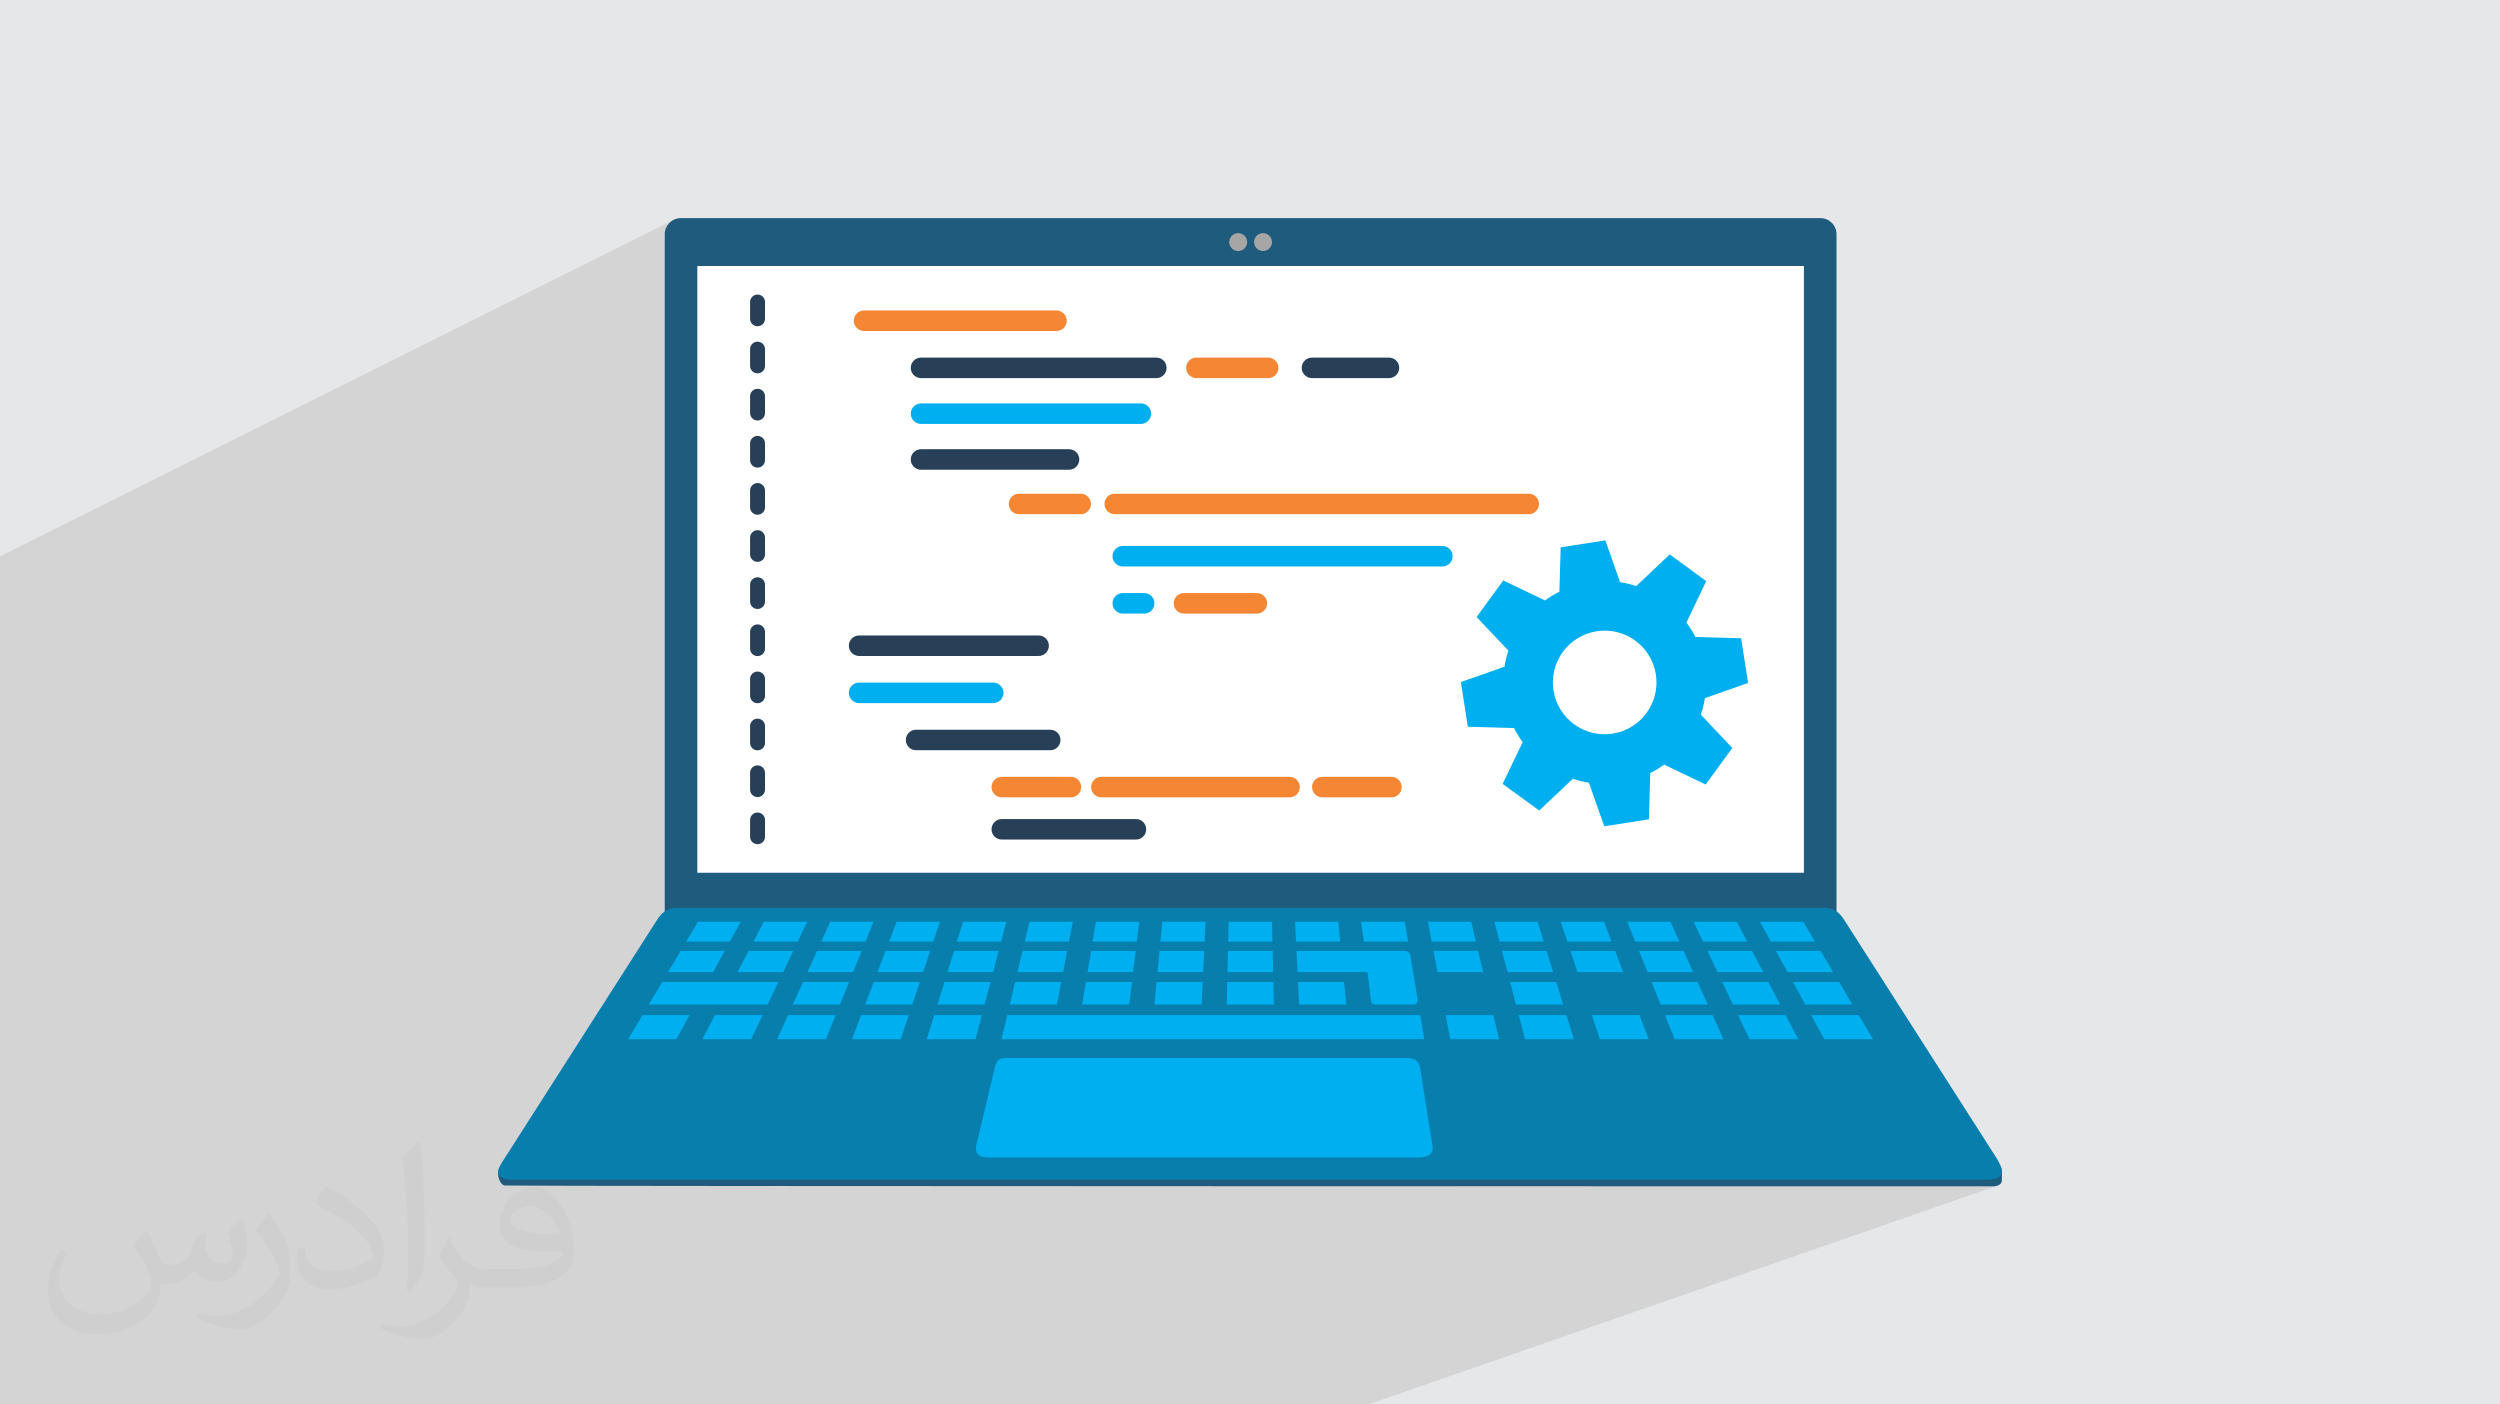 <?xml version="1.0" encoding="UTF-8"?>
<!DOCTYPE svg PUBLIC "-//W3C//DTD SVG 1.1//EN" "http://www.w3.org/Graphics/SVG/1.1/DTD/svg11.dtd">
<!-- Creator: CorelDRAW -->
<svg xmlns="http://www.w3.org/2000/svg" xml:space="preserve" width="94.192mm" height="52.917mm" version="1.1" style="shape-rendering:geometricPrecision; text-rendering:geometricPrecision; image-rendering:optimizeQuality; fill-rule:evenodd; clip-rule:evenodd"
viewBox="0 0 9419.16 5291.66"
 xmlns:xlink="http://www.w3.org/1999/xlink"
 xmlns:xodm="http://www.corel.com/coreldraw/odm/2003">
 <defs>
  <style type="text/css">
   <![CDATA[
    .fil6 {fill:#1F5B7C}
    .fil0 {fill:#E6E7E8}
    .fil10 {fill:#F58634;fill-rule:nonzero}
    .fil7 {fill:#087EAD;fill-rule:nonzero}
    .fil8 {fill:#00AFEF;fill-rule:nonzero}
    .fil3 {fill:#1F5B7C;fill-rule:nonzero}
    .fil9 {fill:#274058;fill-rule:nonzero}
    .fil4 {fill:#A6A6A6;fill-rule:nonzero}
    .fil5 {fill:white;fill-rule:nonzero}
    .fil2 {fill:#373435;fill-opacity:0.031}
    .fil1 {fill:#373435;fill-opacity:0.102}
   ]]>
  </style>
 </defs>
 <g id="Layer_x0020_1">
  <polygon class="fil0" points="-0,0 9419.16,0 9419.16,5291.66 -0,5291.66 "/>
  <g id="_1936455061808">
   <polygon class="fil1" points="5155.61,5291.66 5147.89,5291.66 7510.42,4469.78 7518.09,4469.22 7524.68,4467.67 "/>
   <polygon class="fil1" points="5147.92,5291.66 -0,5291.66 -0,5235.62 1903.34,4466.73 1924.44,4467.01 1975.7,4467.27 2055.11,4467.51 2160.63,4467.74 2290.25,4467.95 2441.95,4468.14 2613.7,4468.33 2803.49,4468.49 3009.28,4468.65 3229.07,4468.79 3460.81,4468.92 3702.5,4469.04 3952.12,4469.14 4207.63,4469.24 4467.02,4469.32 4728.26,4469.4 4989.34,4469.47 5248.23,4469.52 5502.91,4469.58 5751.35,4469.62 5991.54,4469.66 6221.45,4469.69 6439.06,4469.71 6642.35,4469.73 6829.3,4469.75 6997.88,4469.76 7146.07,4469.77 7271.86,4469.77 7373.21,4469.78 7448.11,4469.78 7494.53,4469.78 7510.45,4469.78 "/>
   <polygon class="fil1" points="-0,5235.62 -0,5172.04 1877.59,4409.92 1876.5,4416.92 1876.67,4425.4 1878.08,4434.64 1880.72,4443.91 1884.58,4452.47 1889.64,4459.62 1895.9,4464.61 1903.34,4466.73 "/>
   <polygon class="fil1" points="-0,5172.04 -0,5133.63 1904.65,4358.31 1900.71,4364.39 1896.59,4370.73 1892.45,4377.25 1888.48,4383.89 1884.83,4390.55 1881.68,4397.16 1879.21,4403.64 1877.59,4409.92 "/>
   <polygon class="fil1" points="-0,5133.63 -0,4516.76 2478.23,3461.53 1904.65,4358.31 "/>
   <polygon class="fil1" points="-0,4516.76 -0,4501.46 2504.43,3433.91 2500.75,3436.59 2497.17,3439.5 2493.7,3442.64 2490.35,3445.99 2487.12,3449.56 2484.02,3453.35 2481.05,3457.34 2478.23,3461.53 "/>
   <polygon class="fil1" points="-0,4501.46 -0,2130.29 2504.43,882.39 2504.43,3433.91 "/>
   <polygon class="fil1" points="-0,2130.29 -0,2095.62 2541.36,826.65 2531.09,832.23 2522.14,839.61 2514.76,848.57 2509.18,858.85 2505.66,870.2 2504.43,882.39 "/>
  </g>
  <path class="fil2" d="M550.85 4636.82c17.98,27.25 29.64,53.44 41.02,82.55 8.46,16.94 12.95,48.16 52.65,48.16 11.63,0 28.32,-3.43 43.13,-11.63 16.66,-8.74 29.36,-21.97 35.99,-42.06l15.87 -53.44 38.63 -19.05 2.64 2.64c-5.28,20.12 -6.6,39.42 -6.6,54.51 0,44.7 38.63,61.65 69.32,61.65 17.98,0 34.14,-8.74 34.14,-25.15 0,-21.16 -8.99,-57.15 -20.65,-89.43 17.98,-17.98 35.99,-35.99 56.62,-50.55l3.17 1.6c8.99,38.1 14.02,75.67 14.02,100.81 0,24.61 -10.85,51.87 -19.84,69.6 -18.52,34.92 -51.33,62.71 -91.01,62.71 -30.15,0 -63.75,-15.09 -86.79,-43.13l-1.32 0c-21.69,27 -55.3,51.33 -109.02,51.33l-16.66 0c-2.64,35.46 -10.31,60.58 -21.97,83.08 -32,62.43 -127,106.63 -216.43,106.63 -124.36,0 -186.79,-71.7 -186.79,-167.21 0,-59 19.3,-113.77 48.95,-152.65l24.33 10.06c-18.52,35.46 -30.96,68.78 -30.96,101.6 0,89.43 72.77,132.03 156.64,132.03 77.8,0 174.09,-49.48 191.57,-106.88 -6.6,-62.71 -30.15,-92.07 -66.14,-149.22 10.85,-19.05 24.87,-38.1 42.34,-58.47l3.17 0 0 0 0 0 -0.02 -0.09zm1434.31 -336.55c26.19,16.41 51.87,35.71 76.99,57.94 -14.02,19.84 -31.5,37.85 -53.19,53.72 -25.15,-20.37 -50.27,-37.85 -75.95,-56.36 17.45,-19.58 34.67,-38.35 52.12,-55.3l0 0 0 0 0 0 0 0 0 0 0.03 0zm13.49 244.48c-42.34,0 -76.99,27.79 -76.99,48.41 0,44.2 84.66,57.94 186,57.4 -12.7,-51.87 -57.15,-105.84 -109.02,-105.84l0.01 0.03zm-95 236.55c55.04,0 103.2,-1.6 139.95,-10.85 41.02,-10.31 75.67,-30.96 75.67,-45.24 0,-3.71 0,-8.2 -1.32,-11.91 -23.01,2.11 -49.48,2.11 -72.49,2.11 -74.6,0 -131.75,-16.94 -154.25,-58.75 -5.56,-11.63 -9.52,-24.61 -9.52,-39.42 0,-40.49 17.45,-79.91 48.16,-107.16 25.65,-22.48 53.97,-36.5 82.8,-36.5 52.12,0 93.65,41.81 122.76,107.7 15.87,35.99 26.72,77.52 26.72,129.92 0,34.92 -9.52,64.29 -31.22,85.98 -40.49,39.17 -115.09,53.97 -229.39,53.97l-51.87 0 0 0 -13.49 0c-28.32,0 -48.69,-5.03 -64.82,-17.45l-2.64 0c0.79,6.6 1.32,12.95 1.32,19.05 0,25.65 -8.46,58.47 -25.65,84.66 -50.8,75.41 -105.84,108.2 -153.47,108.2 -48.16,0 -107.16,-18.52 -160.35,-42.6l9.52 -18.52c17.2,7.14 41.02,11.91 73.81,11.91 85.98,0 198.96,-82.55 212.98,-163.25 -3.17,-6.6 -8.99,-15.34 -17.2,-24.61 -25.15,-29.9 -41.02,-54.76 -55.83,-80.95 12.7,-25.15 24.33,-45.24 35.18,-63.5l4.5 -0.53c36.78,74.88 70.1,117.73 144.45,117.73l11.63 0 0 0 53.97 0 0 0 0 0 0 0 0 0 0 0 0.09 0.01zm-372.54 79.12c6.35,-34.39 6.88,-73.02 6.88,-109.02l0 -53.44c0,-99.75 -12.7,-244.73 -23.01,-339.19 17.98,-19.3 43.13,-42.06 62.97,-57.4l5.82 1.6c13.49,118.8 16.66,256.39 16.66,383.64 0,33.35 -1.32,65.89 -4.5,89.69 -1.85,30.15 -19.3,52.91 -56.62,87.83l-8.2 -3.71zm-383.38 -157.43c1.85,46.84 24.87,83.62 105.31,83.62 50.01,0 92.33,-12.95 139.17,-35.18 8.46,-3.71 12.95,-8.74 12.95,-12.95 0,-29.36 -22.48,-68.25 -60.32,-103.71 -36.78,-33.35 -85.47,-62.71 -130.96,-82.3 -15.62,-6.6 -20.65,-13.49 -20.65,-20.12 0,-13.49 17.98,-41.81 32.82,-62.18l5.03 -0.53c52.12,27.25 110.34,67.74 153.47,112.7 39.17,41.53 63.5,83.62 63.5,129.39 0,33.86 -10.31,65.61 -27,95.25 -57.15,28.83 -118.01,50.8 -178.33,50.8 -73.28,0 -123.29,-34.39 -123.29,-115.09 0,-8.74 0,-22.22 3.17,-39.7l25.15 0 0 0 0 0 0 0 0 0 0 0 -0.02 0zm-132.57 -133.1l45.52 73.56c16.66,27.25 32.28,56.9 32.28,103.71l0 59.79c0,48.41 -30.96,100.28 -80.95,151.61 -39.17,34.67 -73.81,49.48 -105.84,49.48 -47.62,0 -102.13,-14.81 -165.1,-41.81l7.14 -18.52c19.84,5.28 42.85,9.78 71.17,9.78 90.5,-0.53 183.08,-66.67 225.42,-147.37 5.03,-9.27 6.88,-17.98 6.88,-24.08 0,-9.27 -5.03,-19.58 -8.99,-28.83 -23.01,-43.38 -48.69,-83.08 -76.99,-119.86 14.81,-23.29 29.64,-45.77 45.77,-68l3.71 0.53 0 0 0 0 0 0 0 0 0 0 -0.02 0.01z"/>
  <g id="_1936455073136">
   <path class="fil3" d="M6919.35 882.39l0 2639.9c0,33.45 -27.07,60.5 -60.5,60.5l-4293.94 0c-33.4,0 -60.47,-27.07 -60.47,-60.5l0 -2639.9c0,-33.4 27.07,-60.5 60.47,-60.5l4293.94 0c33.43,0 60.5,27.12 60.5,60.5z"/>
   <path class="fil4" d="M4698.86 912.09c0,18.64 -15.13,33.74 -33.76,33.74 -18.64,0 -33.75,-15.09 -33.75,-33.74 0,-18.64 15.1,-33.76 33.75,-33.76 18.63,0 33.76,15.12 33.76,33.76z"/>
   <path class="fil4" d="M4792.42 912.09c0,18.64 -15.1,33.74 -33.75,33.74 -18.63,0 -33.76,-15.09 -33.76,-33.74 0,-18.64 15.13,-33.76 33.76,-33.76 18.64,0 33.75,15.12 33.75,33.76z"/>
   <polygon class="fil5" points="6796.44,1002.2 2627.33,1002.2 2627.33,3288.2 6796.44,3288.2 "/>
   <path class="fil6" d="M7510.46 4469.78c0,0 -5550.13,0 -5607.11,-3.05 -21.45,-1.17 -30.37,-40.94 -25.72,-56.92 9.14,-31.32 55.22,-48.84 55.22,-48.84l5555.43 0c0,0 39.32,11.3 52.93,43.37 3.03,7.12 0.59,39.89 0.9,45.08 0.46,7.63 -9.77,20.36 -31.68,20.36l0.03 0z"/>
   <path class="fil7" d="M7487.24 4444.5l-5550.71 0c-94.12,0 -53.91,-51.75 -31.87,-86.19l573.58 -896.78c16.58,-25.91 41.35,-40.94 67.51,-40.94l4332.28 0c26.16,0 50.93,15.03 67.51,40.94l573.58 896.78c22.04,34.44 50.2,86.19 -31.87,86.19l-0.01 0z"/>
   <polygon class="fil8" points="2629.71,3472.87 2790.84,3472.87 2749.84,3547.67 2585.26,3547.67 "/>
   <polygon class="fil8" points="2877.88,3472.87 3041.04,3472.87 3005.38,3547.67 2838.72,3547.67 "/>
   <polygon class="fil8" points="3128.08,3472.87 3291.26,3472.87 3260.91,3547.67 3094.27,3547.67 "/>
   <polygon class="fil8" points="3378.27,3472.87 3541.45,3472.87 3516.46,3547.67 3349.81,3547.67 "/>
   <polygon class="fil8" points="3628.49,3472.87 3791.68,3472.87 3772.03,3547.67 3605.34,3547.67 "/>
   <polygon class="fil8" points="3878.68,3472.87 4041.87,3472.87 4027.57,3547.67 3860.88,3547.67 "/>
   <polygon class="fil8" points="4128.86,3472.87 4292.09,3472.87 4283.12,3547.67 4116.43,3547.67 "/>
   <polygon class="fil8" points="4379.08,3472.87 4542.28,3472.87 4538.66,3547.67 4371.98,3547.67 "/>
   <polygon class="fil8" points="4629.27,3472.87 4792.47,3472.87 4794.19,3547.67 4627.5,3547.67 "/>
   <polygon class="fil8" points="4879.51,3472.87 5042.68,3472.87 5049.74,3547.67 4883.1,3547.67 "/>
   <polygon class="fil8" points="5292.88,3472.87 5305.28,3547.67 5138.62,3547.67 5127.54,3472.87 "/>
   <polygon class="fil8" points="5379.92,3472.87 5543.07,3472.87 5560.81,3547.67 5394.16,3547.67 "/>
   <polygon class="fil8" points="5630.11,3472.87 5793.28,3472.87 5816.35,3547.67 5649.72,3547.67 "/>
   <polygon class="fil8" points="5880.32,3472.87 6043.47,3472.87 6071.9,3547.67 5905.26,3547.67 "/>
   <polygon class="fil8" points="6130.51,3472.87 6293.66,3472.87 6327.45,3547.67 6160.79,3547.67 "/>
   <polygon class="fil8" points="6380.7,3472.87 6543.87,3472.87 6582.97,3547.67 6416.33,3547.67 "/>
   <polygon class="fil8" points="6630.89,3472.87 6794.06,3472.87 6838.52,3547.67 6671.88,3547.67 "/>
   <polygon class="fil8" points="2564.41,3582.74 2730.59,3582.74 2686.93,3662.37 2517.1,3662.37 "/>
   <polygon class="fil8" points="2820.37,3582.74 2988.66,3582.74 2950.68,3662.37 2778.68,3662.37 "/>
   <polygon class="fil8" points="3078.41,3582.74 3246.7,3582.74 3214.42,3662.37 3042.42,3662.37 "/>
   <polygon class="fil8" points="3336.46,3582.74 3504.75,3582.74 3478.13,3662.37 3306.13,3662.37 "/>
   <polygon class="fil8" points="3594.51,3582.74 3762.81,3582.74 3741.89,3662.37 3569.88,3662.37 "/>
   <polygon class="fil8" points="3852.54,3582.74 4020.86,3582.74 4005.64,3662.37 3833.62,3662.37 "/>
   <polygon class="fil8" points="4110.59,3582.74 4278.9,3582.74 4269.38,3662.37 4097.33,3662.37 "/>
   <polygon class="fil8" points="4368.63,3582.74 4536.95,3582.74 4533.09,3662.37 4361.07,3662.37 "/>
   <polygon class="fil8" points="4626.68,3582.74 4795.01,3582.74 4796.83,3662.37 4624.81,3662.37 "/>
   <polygon class="fil8" points="5400.86,3582.74 5569.15,3582.74 5588.02,3662.37 5416.03,3662.37 "/>
   <polygon class="fil8" points="5658.9,3582.74 5827.19,3582.74 5851.77,3662.37 5679.77,3662.37 "/>
   <polygon class="fil8" points="5916.94,3582.74 6085.23,3582.74 6115.48,3662.37 5943.51,3662.37 "/>
   <polygon class="fil8" points="6174.99,3582.74 6343.27,3582.74 6379.22,3662.37 6207.22,3662.37 "/>
   <polygon class="fil8" points="6433.03,3582.74 6601.32,3582.74 6642.96,3662.37 6470.97,3662.37 "/>
   <polygon class="fil8" points="6691.1,3582.74 6859.37,3582.74 6906.68,3662.37 6734.71,3662.37 "/>
   <polygon class="fil8" points="2494.87,3699.72 2932.86,3699.72 2892.36,3784.65 2444.4,3784.65 "/>
   <polygon class="fil8" points="3025.53,3699.72 3199.25,3699.72 3164.82,3784.65 2987.13,3784.65 "/>
   <polygon class="fil8" points="3291.91,3699.72 3465.65,3699.72 3437.29,3784.65 3259.59,3784.65 "/>
   <polygon class="fil8" points="3558.31,3699.72 3732.1,3699.72 3709.78,3784.65 3532.07,3784.65 "/>
   <polygon class="fil8" points="3824.71,3699.72 3998.49,3699.72 3982.25,3784.65 3804.53,3784.65 "/>
   <polygon class="fil8" points="4091.13,3699.72 4264.89,3699.72 4254.71,3784.65 4077,3784.65 "/>
   <polygon class="fil8" points="4357.53,3699.72 4531.3,3699.72 4527.18,3784.65 4349.46,3784.65 "/>
   <polygon class="fil8" points="4623.91,3699.72 4797.7,3699.72 4799.64,3784.65 4621.93,3784.65 "/>
   <polygon class="fil8" points="4890.37,3699.72 5064.11,3699.72 5072.1,3784.65 4894.44,3784.65 "/>
   <path class="fil8" d="M5142.82 3582.74l-258.05 0 3.81 79.63 259.67 0c2.3,0 4.26,1.84 4.56,4.29l12.4 104.09c0.95,7.94 7.3,13.91 14.83,13.91l146.69 0c9.29,0 16.34,-8.94 14.72,-18.69l-17.19 -103.59 -10.18 -61.37c-1.75,-10.55 -10.37,-18.26 -20.43,-18.26l-150.86 0 0.03 -0.01z"/>
   <polygon class="fil8" points="5689.56,3699.72 5863.3,3699.72 5889.51,3784.65 5711.81,3784.65 "/>
   <polygon class="fil8" points="6222.38,3699.72 6396.09,3699.72 6434.44,3784.65 6256.74,3784.65 "/>
   <polygon class="fil8" points="6488.75,3699.72 6662.5,3699.72 6706.9,3784.65 6529.21,3784.65 "/>
   <polygon class="fil8" points="6755.16,3699.72 6928.9,3699.72 6979.37,3784.65 6801.68,3784.65 "/>
   <polygon class="fil8" points="2420.7,3824.55 2598,3824.55 2548.24,3915.32 2366.75,3915.32 "/>
   <polygon class="fil8" points="2693.78,3824.55 2873.33,3824.55 2830.05,3915.32 2646.26,3915.32 "/>
   <polygon class="fil8" points="2969.09,3824.55 3148.63,3824.55 3111.84,3915.32 2928.06,3915.32 "/>
   <polygon class="fil8" points="3244.4,3824.55 3423.96,3824.55 3393.61,3915.32 3209.86,3915.32 "/>
   <polygon class="fil8" points="3519.73,3824.55 3699.31,3824.55 3675.46,3915.32 3491.65,3915.32 "/>
   <polygon class="fil8" points="3795.03,3824.55 5351.19,3824.55 5366.24,3915.32 3773.45,3915.32 "/>
   <polygon class="fil8" points="5446.96,3824.55 5626.52,3824.55 5648.04,3915.32 5464.26,3915.32 "/>
   <polygon class="fil8" points="5722.28,3824.55 5901.82,3824.55 5929.84,3915.32 5746.06,3915.32 "/>
   <polygon class="fil8" points="5997.61,3824.55 6177.14,3824.55 6211.64,3915.32 6027.86,3915.32 "/>
   <polygon class="fil8" points="6272.92,3824.55 6452.44,3824.55 6493.44,3915.32 6309.66,3915.32 "/>
   <polygon class="fil8" points="6548.21,3824.55 6727.77,3824.55 6775.24,3915.32 6591.45,3915.32 "/>
   <polygon class="fil8" points="6823.54,3824.55 7003.08,3824.55 7057.03,3915.32 6873.25,3915.32 "/>
   <path class="fil8" d="M5339.05 4360.97l-1612.4 0c-69.66,0 -48.69,-44.08 -38.32,-87.74l56.82 -238.92c9.52,-43.05 17.89,-48.19 50.77,-48.17l1505.46 0c38.49,0 48.38,19.13 52.02,54.51l37.66 238.92c6.64,42.08 25.09,81.39 -52.04,81.39l0.03 0.01z"/>
   <path class="fil9" d="M2854.18 1229.18c-15.55,0 -28.16,-12.61 -28.16,-28.16l0 -63.12c0,-15.55 12.61,-28.17 28.16,-28.17 15.55,0 28.14,12.62 28.14,28.17l0 63.12c0,15.55 -12.62,28.16 -28.14,28.16z"/>
   <path class="fil9" d="M2854.18 1406.73c-15.55,0 -28.16,-12.62 -28.16,-28.17l0 -63.15c0,-15.52 12.61,-28.13 28.16,-28.13 15.55,0 28.14,12.61 28.14,28.13l0 63.15c0,15.55 -12.62,28.17 -28.14,28.17z"/>
   <path class="fil9" d="M2854.18 1584.27c-15.55,0 -28.16,-12.61 -28.16,-28.16l0 -63.16c0,-15.55 12.61,-28.13 28.16,-28.13 15.55,0 28.14,12.61 28.14,28.13l0 63.16c0,15.55 -12.62,28.16 -28.14,28.16z"/>
   <path class="fil9" d="M2854.18 1761.8c-15.55,0 -28.16,-12.61 -28.16,-28.13l0 -63.16c0,-15.55 12.61,-28.13 28.16,-28.13 15.55,0 28.14,12.61 28.14,28.13l0 63.16c0,15.55 -12.62,28.13 -28.14,28.13z"/>
   <path class="fil9" d="M2854.18 1939.34c-15.55,0 -28.16,-12.61 -28.16,-28.13l0 -63.15c0,-15.55 12.61,-28.14 28.16,-28.14 15.55,0 28.14,12.62 28.14,28.14l0 63.15c0,15.55 -12.62,28.13 -28.14,28.13z"/>
   <path class="fil9" d="M2854.18 2116.89c-15.55,0 -28.16,-12.62 -28.16,-28.13l0 -63.16c0,-15.55 12.61,-28.16 28.16,-28.16 15.55,0 28.14,12.61 28.14,28.16l0 63.16c0,15.55 -12.62,28.13 -28.14,28.13z"/>
   <path class="fil9" d="M2854.18 2294.47c-15.55,0 -28.16,-12.62 -28.16,-28.14l0 -63.15c0,-15.55 12.61,-28.17 28.16,-28.17 15.55,0 28.14,12.62 28.14,28.17l0 63.15c0,15.55 -12.62,28.14 -28.14,28.14z"/>
   <path class="fil9" d="M2854.18 2472.01c-15.55,0 -28.16,-12.62 -28.16,-28.17l0 -63.12c0,-15.55 12.61,-28.16 28.16,-28.16 15.55,0 28.14,12.61 28.14,28.16l0 63.12c0,15.55 -12.62,28.17 -28.14,28.17z"/>
   <path class="fil9" d="M2854.18 2649.54c-15.55,0 -28.16,-12.62 -28.16,-28.17l0 -63.12c0,-15.55 12.61,-28.16 28.16,-28.16 15.55,0 28.14,12.61 28.14,28.16l0 63.12c0,15.55 -12.62,28.17 -28.14,28.17z"/>
   <path class="fil9" d="M2854.18 2827.08c-15.55,0 -28.16,-12.61 -28.16,-28.16l0 -63.16c0,-15.55 12.61,-28.13 28.16,-28.13 15.55,0 28.14,12.61 28.14,28.13l0 63.16c0,15.55 -12.62,28.16 -28.14,28.16z"/>
   <path class="fil9" d="M2854.18 3003.13c-15.55,0 -28.16,-12.61 -28.16,-28.13l0 -63.15c0,-15.55 12.61,-28.14 28.16,-28.14 15.55,0 28.14,12.62 28.14,28.14l0 63.15c0,15.55 -12.62,28.13 -28.14,28.13z"/>
   <path class="fil9" d="M2854.18 3180.68c-15.55,0 -28.16,-12.62 -28.16,-28.13l0 -63.16c0,-15.55 12.61,-28.13 28.16,-28.13 15.55,0 28.14,12.61 28.14,28.13l0 63.16c0,15.55 -12.62,28.13 -28.14,28.13z"/>
   <path class="fil9" d="M3913.13 2471.52l-676.3 0c-21.35,0 -38.65,-17.3 -38.65,-38.66 0,-21.35 17.33,-38.65 38.65,-38.65l676.3 0c21.36,0 38.66,17.3 38.66,38.65 0,21.36 -17.33,38.66 -38.66,38.66z"/>
   <path class="fil8" d="M3742.29 2649.06l-505.46 0c-21.35,0 -38.65,-17.33 -38.65,-38.65 0,-21.36 17.33,-38.66 38.65,-38.66l505.46 0c21.35,0 38.65,17.33 38.65,38.66 0,21.36 -17.33,38.65 -38.65,38.65z"/>
   <path class="fil9" d="M3956.9 2826.61l-505.45 0c-21.36,0 -38.66,-17.33 -38.66,-38.66 0,-21.36 17.3,-38.65 38.66,-38.65l505.45 0c21.36,0 38.65,17.33 38.65,38.65 0,21.36 -17.33,38.66 -38.65,38.66z"/>
   <path class="fil10" d="M4034.86 2926.84l-260.41 0c-21.36,0 -38.65,17.33 -38.65,38.66 0,21.35 17.32,38.65 38.65,38.65l260.41 0c21.35,0 38.65,-17.33 38.65,-38.65 0,-21.36 -17.33,-38.66 -38.65,-38.66z"/>
   <path class="fil10" d="M5242.49 2926.84l-260.41 0c-21.36,0 -38.65,17.33 -38.65,38.66 0,21.35 17.29,38.65 38.65,38.65l260.41 0c21.35,0 38.65,-17.33 38.65,-38.65 0,-21.36 -17.33,-38.66 -38.65,-38.66z"/>
   <path class="fil10" d="M4110.94 2965.48c0,21.36 17.33,38.65 38.66,38.65l709.06 0c21.36,0 38.66,-17.32 38.66,-38.65 0,-21.36 -17.33,-38.65 -38.66,-38.65l-709.06 0c-21.36,0 -38.66,17.32 -38.66,38.65z"/>
   <path class="fil9" d="M4279.85 3163.18l-505.45 0c-21.36,0 -38.65,-17.33 -38.65,-38.66 0,-21.35 17.29,-38.65 38.65,-38.65l505.45 0c21.36,0 38.66,17.33 38.66,38.65 0,21.36 -17.33,38.66 -38.66,38.66z"/>
   <path class="fil10" d="M3980.37 1247.05l-724.83 0c-21.36,0 -38.65,-17.33 -38.65,-38.65 0,-21.36 17.33,-38.66 38.65,-38.66l724.83 0c21.35,0 38.65,17.33 38.65,38.66 0,21.36 -17.3,38.65 -38.65,38.65z"/>
   <path class="fil9" d="M4395.29 1385.93c0,-21.36 -17.29,-38.66 -38.65,-38.66l-886.53 0c-21.36,0 -38.66,17.33 -38.66,38.66 0,21.35 17.33,38.65 38.66,38.65l886.53 0c21.36,0 38.65,-17.33 38.65,-38.65z"/>
   <path class="fil10" d="M4777.94 1347.27l-270.24 0c-21.36,0 -38.66,17.33 -38.66,38.66 0,21.35 17.33,38.65 38.66,38.65l270.24 0c21.36,0 38.66,-17.33 38.66,-38.65 0,-21.36 -17.33,-38.66 -38.66,-38.66z"/>
   <path class="fil9" d="M5233.12 1347.27l-290.11 0c-21.35,0 -38.65,17.33 -38.65,38.66 0,21.35 17.33,38.65 38.65,38.65l290.11 0c21.36,0 38.66,-17.33 38.66,-38.65 0,-21.36 -17.3,-38.66 -38.66,-38.66z"/>
   <path class="fil8" d="M4298.51 1597.2l-828.4 0c-21.36,0 -38.66,-17.32 -38.66,-38.65 0,-21.36 17.33,-38.65 38.66,-38.65l828.4 0c21.36,0 38.66,17.32 38.66,38.65 0,21.36 -17.33,38.65 -38.66,38.65z"/>
   <path class="fil9" d="M4027.76 1769.78l-557.64 0c-21.36,0 -38.65,-17.33 -38.65,-38.65l0 0c0,-21.36 17.33,-38.66 38.65,-38.66l557.64 0c21.36,0 38.66,17.33 38.66,38.66l0 0c0,21.36 -17.33,38.65 -38.66,38.65z"/>
   <path class="fil10" d="M4071.65 1860.1l-232.19 0c-21.36,0 -38.65,17.3 -38.65,38.66 0,21.35 17.32,38.65 38.65,38.65l232.19 0c21.36,0 38.66,-17.3 38.66,-38.65 0,-21.36 -17.33,-38.66 -38.66,-38.66z"/>
   <path class="fil10" d="M4161.21 1898.76c0,21.35 17.3,38.65 38.65,38.65l1559.85 0c21.36,0 38.66,-17.3 38.66,-38.65 0,-21.36 -17.33,-38.66 -38.66,-38.66l-1559.85 0c-21.35,0 -38.65,17.3 -38.65,38.66z"/>
   <path class="fil8" d="M5434.41 2134.26l-1204.25 0c-21.36,0 -38.66,-17.32 -38.66,-38.65 0,-21.36 17.33,-38.65 38.66,-38.65l1204.25 0c21.36,0 38.65,17.32 38.65,38.65 0,21.36 -17.33,38.65 -38.65,38.65z"/>
   <path class="fil8" d="M4310.94 2234.45l-80.77 0c-21.36,0 -38.65,17.33 -38.65,38.66 0,21.36 17.33,38.65 38.65,38.65l80.77 0c21.36,0 38.65,-17.33 38.65,-38.65 0,-21.36 -17.33,-38.66 -38.65,-38.66z"/>
   <path class="fil10" d="M4422.17 2273.11c0,21.36 17.33,38.65 38.66,38.65l274.75 0c21.35,0 38.65,-17.33 38.65,-38.65 0,-21.36 -17.33,-38.66 -38.65,-38.66l-274.75 0c-21.36,0 -38.66,17.33 -38.66,38.66z"/>
   <path class="fil8" d="M5504.03 2569.7l26.32 168.37 173.27 4.93 -0.35 -2.2c10.17,20.49 22.03,39.68 35.24,57.63l-1.97 -1.42 -75.04 156.39 137.75 100.38 126.08 -118.99 -2.16 -1.38c21.31,7.08 43.18,12.55 65.64,15.98l-2.05 0.31 57.56 163.48 168.37 -26.31 4.93 -173.27 -2.2 0.35c19.38,-9.63 37.44,-20.81 54.65,-33.05l156.36 74.85 100.39 -137.6 -118.57 -125.62c6.78,-19.99 11.91,-40.8 15.33,-62.21l162.67 -57.24 -26.31 -168.37 -172.38 -4.85c-9.82,-19.34 -20.99,-37.6 -33.59,-54.58l74.62 -155.82 -137.6 -100.58 -126.04 119.19c-19.77,-6.32 -40.07,-11.48 -61.06,-14.63l-55.43 -157.59 -168.37 26.31 -4.86 166.99c-19.99,10.06 -38.87,21.73 -56.63,34.75l1.63 -2 -156.39 -75 -100.54 137.8 119.14 126.04 1.43 -2.15c-7.13,21.26 -12.56,43.17 -15.98,65.79l-0.35 -2.2 -163.52 57.55 0.01 -0.03zm511.8 -191.3l0 0c106.44,-16.61 206.32,56.08 222.97,162.71 16.64,106.44 -56.28,206.32 -162.71,222.97 -106.59,16.68 -206.32,-56.28 -222.97,-162.71 -16.64,-106.59 56.08,-206.32 162.71,-222.97z"/>
  </g>
 </g>
</svg>
